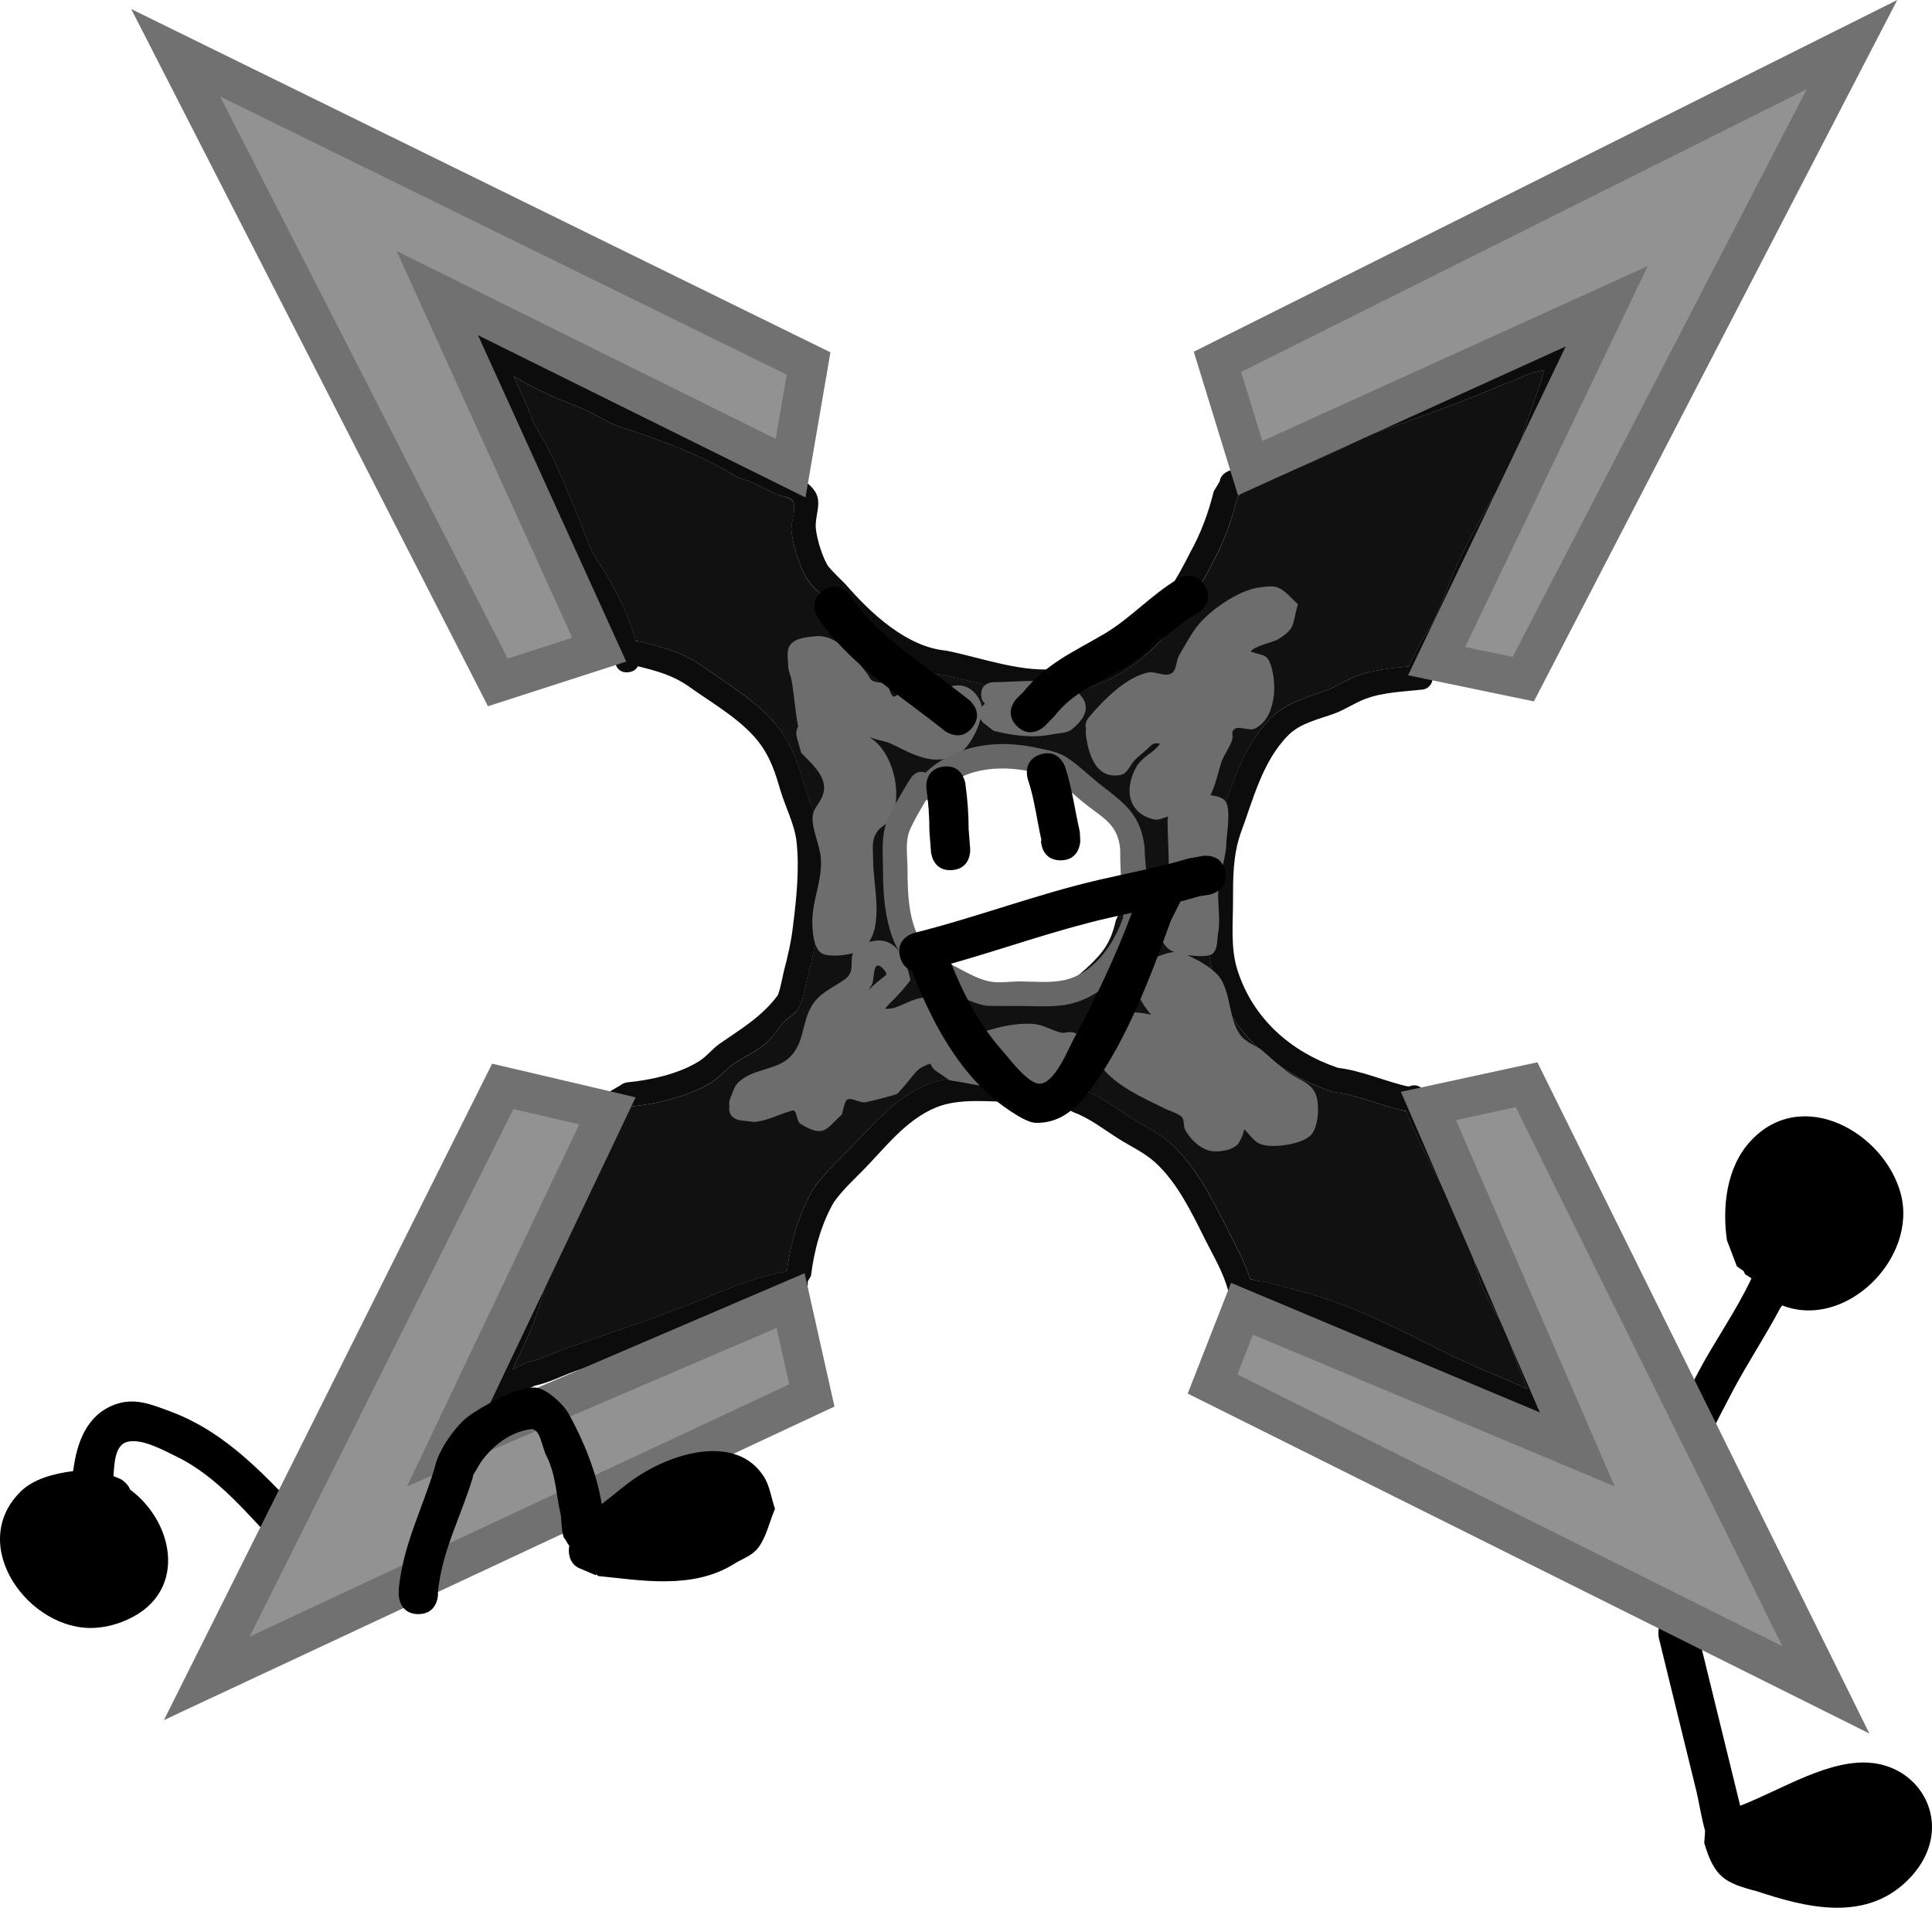 <svg version="1.1" xmlns="http://www.w3.org/2000/svg" xmlns:xlink="http://www.w3.org/1999/xlink" width="245.812" height="242.732" viewBox="0,0,245.812,242.732"><g transform="translate(-511.008,-249.661)"><g stroke-miterlimit="10"><path d="M526.559,456.012c-1.136,0.437 -2.353,0.714 -3.569,0.774c-8.251,0.411 -16.276,-10.513 -9.355,-17.349c1.62,-1.6 4.228,-2.291 6.684,-2.605c0.458,-3.672 1.721,-7.122 5.29,-8.46c2.512,-0.941 4.699,-0.002 6.977,0.838c7.465,2.753 12.39,8.494 17.766,14.08c0,0 1.734,1.801 -0.068,3.535c-1.801,1.734 -3.535,-0.068 -3.535,-0.068c-4.067,-4.225 -7.969,-9.211 -13.347,-11.802c-1.542,-0.743 -4.364,-2.332 -6.215,-1.838c-1.61,0.429 -1.619,2.878 -1.748,4.35l0.929,0.385c0,0 0.852,0.463 1.205,1.343c5.77,4.283 7.431,13.564 -1.017,16.817z" fill="#000000" stroke="none" stroke-width="0.5" stroke-linecap="butt"/><path d="M726.364,436.556c-1.475,-0.756 -3.017,-1.445 -4.584,-2.002c1.726,-3.412 3.463,-6.82 5.248,-10.213c2.103,-3.998 4.902,-7.913 6.826,-12.028c-0.258,-0.182 -0.525,-0.353 -0.802,-0.511c-0.071,-0.137 -0.139,-0.277 -0.206,-0.42l-0.857,-0.599c-0.421,-1.109 -0.842,-2.219 -1.263,-3.328c-0.598,-4.217 -0.088,-9.253 3.004,-12.605c6.517,-7.064 17.001,-1.131 19.106,6.669c2.213,8.2 -6.989,17.389 -15.065,14.239c-0.084,0.108 -0.169,0.217 -0.254,0.325c-1.889,3.583 -4.197,7.036 -6.066,10.589c-1.728,3.284 -3.413,6.583 -5.088,9.885z" fill="#000000" stroke="none" stroke-width="0.5" stroke-linecap="butt"/><path d="M727.951,482.611c-0.506,-1.793 -0.792,-3.76 -1.087,-4.966c-1.597,-6.513 -3.194,-13.026 -4.79,-19.538c0,0 -0.599,-2.442 1.751,-3.296c2.35,-0.853 2.949,1.589 2.949,1.589c1.597,6.513 3.194,13.026 4.79,19.538c0.03,0.123 0.509,2.066 0.851,3.475c5.241,-2.01 11.45,-6.092 16.908,-5.427c6.645,0.809 10.309,8.456 4.858,14.43c-5.57,6.104 -13.59,3.867 -19.618,1.889c-4.117,-1.08 -5.411,-1.768 -6.719,-6.142z" fill="#000000" stroke="none" stroke-width="0.5" stroke-linecap="butt"/><g><path d="M578.87,303.404c3.091,4.927 5.151,10.763 7.325,16.116c0.428,1.052 1.193,1.934 1.768,2.914c1.551,2.646 3.141,5.712 3.942,8.784l0.302,0.01c3.18,0.795 5.728,1.436 8.436,3.365c3.296,2.356 7.317,4.697 9.721,8.054c1.477,2.062 2.234,4.327 2.939,6.721c0.659,2.236 1.831,4.593 2.131,6.904c0.47,3.616 0.029,7.802 -0.415,11.402c-0.25,2.242 -0.716,4.279 -1.288,6.453c-0.34,1.291 -0.483,2.898 -1.272,4.038c-0.413,0.597 -1.113,0.934 -1.624,1.45c-0.765,0.772 -1.316,1.74 -2.088,2.505c-1.315,1.302 -2.892,1.858 -4.375,2.883c-0.848,0.586 -1.95,1.819 -2.762,2.326c-2.996,1.873 -7.001,2.786 -10.458,3.147c0,0 -0.026,0.003 -0.071,0.004c-0.908,1.42 -1.797,2.627 -2.386,4.237c-0.685,1.542 -1.191,3.162 -1.921,4.684c-1.046,2.18 -2.716,4.061 -3.741,6.233c-1.628,3.451 -2.462,7.448 -3.665,11.038c-0.83,2.477 -2.023,4.826 -3.124,7.203c0.575,-0.263 1.15,-0.546 1.744,-0.839c1.95,-0.443 3.357,-1.219 5.177,-1.864c5.412,-1.916 10.867,-3.683 16.203,-5.816c3.846,-1.538 7.505,-3.191 11.598,-3.893c0.057,-0.131 0.125,-0.244 0.187,-0.333c0.496,-3.536 1.521,-7.049 3.29,-10.148c1.235,-1.73 2.45,-2.918 3.943,-4.41c3.208,-3.205 6.148,-7.085 10.513,-8.886c3.412,-1.407 7.4,-0.949 10.996,-0.949c3.151,0 6.188,0.055 8.987,1.605c2.302,0.875 4.13,2.334 6.205,3.631c1.674,1.046 3.543,1.94 5.014,3.297c3.084,2.844 5.158,6.977 6.989,10.635c1.067,2.132 2.25,4.221 2.977,6.485l0.703,0.177c1.843,0.236 3.496,0.82 5.294,1.269c6.682,1.672 12.518,4.76 18.624,7.814c3.472,1.737 7.117,3.091 10.621,4.743c-0.44,-1.12 -0.881,-2.236 -1.315,-3.386c-0.486,-1.139 -0.764,-2.358 -1.234,-3.504c-0.854,-2.078 -2.298,-3.985 -3.135,-6.068c-0.958,-2.383 -1.411,-5.108 -2.48,-7.451c-2.298,-5.039 -5.2,-9.838 -7.285,-14.966l-0.818,-0.165c-2.86,-0.723 -5.549,-1.912 -8.498,-2.281c-7.048,-2.323 -12.78,-7.267 -15.084,-14.575c-0.975,-3.091 -0.698,-6.442 -0.698,-9.629c0,-3.376 0.065,-6.446 1.13,-9.677c1.764,-4.703 3.124,-10.02 6.831,-13.705c1.922,-1.911 4.614,-2.594 7.019,-3.476c1.362,-0.5 2.571,-1.367 3.934,-1.865c2.122,-0.776 4.367,-0.984 6.603,-1.206l0.004,-0.045c0.537,-1.205 1.122,-2.392 1.777,-3.537c1.664,-2.296 2.569,-5.061 3.612,-7.647c1.134,-2.813 2.786,-5.822 4.238,-8.485c1.174,-2.153 2.648,-4.151 3.708,-6.377c0.629,-1.321 0.931,-2.774 1.377,-4.168c0.797,-2.491 1.779,-4.928 2.496,-7.438c-0.591,0.133 -1.189,0.248 -1.762,0.439c-1.062,0.354 -2.033,0.97 -3.117,1.247c-5.382,2.32 -10.877,4.287 -16.415,6.234c-1.787,0.628 -3.554,1.639 -5.276,2.442c-3.924,1.83 -7.954,3.418 -11.917,5.159l-0.543,0.67c-0.749,2.963 -1.77,5.786 -3.255,8.465c-3.896,7.77 -9.632,15.311 -18.877,16.427c-5.171,0.624 -10.43,-1.299 -15.404,-2.294c-5.803,-0.627 -10.995,-5.217 -14.682,-9.469c-0.893,-1.03 -1.972,-1.736 -2.667,-2.943c-0.878,-1.525 -1.669,-4.044 -1.865,-5.796c-0.134,-1.205 0.533,-2.44 0.284,-3.628c-0.177,-0.849 -1.528,-0.821 -2.315,-1.186c-1.691,-0.785 -2.917,-1.598 -4.73,-2.056c-4.69,-2.875 -9.65,-4.747 -14.832,-6.396c-1.934,-0.616 -3.494,-1.835 -5.339,-2.546c-2.754,-1.062 -5.712,-2.334 -8.417,-3.957c0.933,1.921 1.783,3.893 2.507,5.847zM590.96,335.194c-1.551,0.172 -1.723,-1.379 -1.723,-1.379c-0.493,-4.891 -4.096,-8.711 -5.925,-13.101c-2.207,-5.295 -4.186,-11.025 -7.24,-15.929c-1.249,-3.292 -2.782,-6.643 -4.534,-9.697l-0.665,-1.325c0,0 -0.159,-0.319 -0.173,-0.728c-0.081,-0.09 -0.161,-0.181 -0.24,-0.273c0,0 -1.016,-1.185 0.169,-2.201c1.185,-1.016 2.201,0.169 2.201,0.169c3.258,3.824 8.606,6.118 13.146,7.897c1.758,0.689 3.224,1.871 5.065,2.448c5.251,1.645 10.441,3.501 15.132,6.505c2.085,0.515 5.211,1.76 6.932,3.063c0.725,0.549 1.513,1.168 1.838,2.018c0.509,1.333 -0.289,2.861 -0.132,4.28c0.154,1.394 0.776,3.389 1.465,4.608c0.289,0.512 2.18,2.298 2.327,2.467c3.163,3.652 7.76,7.971 12.786,8.427c4.633,0.926 9.743,2.913 14.56,2.283c8.18,-1.069 13.066,-7.903 16.498,-14.786c1.365,-2.453 2.316,-5.043 2.988,-7.766l0.763,-1.264c0.076,-0.852 0.949,-1.24 0.949,-1.24c4.137,-1.839 8.36,-3.484 12.462,-5.4c1.809,-0.844 3.667,-1.887 5.545,-2.552c5.552,-1.966 11.056,-3.944 16.463,-6.251c1.09,-0.266 2.061,-0.895 3.126,-1.25c0.981,-0.327 2.054,-0.368 3,-0.786l1.233,-0.24c0.244,-0.101 0.549,-0.14 0.932,-0.065c0.272,0.043 0.593,0.154 0.845,0.421c0.258,0.26 0.359,0.585 0.393,0.858c0.061,0.368 0.019,0.662 -0.08,0.897c-0.723,3.363 -2.044,6.535 -3.092,9.811c-0.49,1.531 -0.85,3.118 -1.536,4.572c-1.075,2.28 -2.582,4.324 -3.783,6.524c-1.394,2.554 -3.015,5.461 -4.086,8.162c-1.101,2.777 -2.132,5.689 -3.879,8.167c-0.541,0.946 -1.019,1.929 -1.464,2.923c0.016,0.07 0.028,0.145 0.037,0.224c0.065,0.586 -0.116,0.975 -0.366,1.233c-0.214,0.26 -0.549,0.472 -1.075,0.497c-2.351,0.257 -4.827,0.324 -7.059,1.154c-1.373,0.511 -2.599,1.372 -3.974,1.88c-1.953,0.722 -4.314,1.185 -5.882,2.767c-3.325,3.354 -4.478,8.268 -6.07,12.514c-0.968,2.864 -0.951,5.636 -0.951,8.635c0,2.837 -0.321,5.927 0.551,8.683c1.969,6.222 6.819,10.456 12.8,12.476c2.974,0.372 5.68,1.585 8.565,2.297l0.443,0.088c0.028,-0.012 0.057,-0.024 0.087,-0.035c1.461,-0.548 2.009,0.913 2.009,0.913c2.049,5.514 5.24,10.588 7.669,15.949c1.075,2.373 1.555,5.121 2.514,7.531c0.819,2.058 2.26,3.947 3.107,6.001c0.481,1.167 0.764,2.411 1.263,3.571c0.815,2.192 1.683,4.289 2.51,6.484l0.06,0.703c0.103,0.295 0.115,0.659 -0.084,1.086c-0.103,0.273 -0.292,0.574 -0.637,0.761c-0.334,0.207 -0.689,0.221 -0.977,0.175c-0.398,-0.033 -0.682,-0.175 -0.884,-0.361c-4.341,-2.444 -9.113,-4.014 -13.572,-6.243c-5.905,-2.952 -11.537,-5.971 -17.999,-7.584c-1.738,-0.436 -3.329,-1.011 -5.11,-1.228l-1.515,-0.376c-0.45,-0.015 -0.763,-0.222 -0.976,-0.46c-0.237,-0.212 -0.444,-0.524 -0.46,-0.972c-0.602,-2.289 -1.884,-4.396 -2.94,-6.511c-1.662,-3.329 -3.502,-7.186 -6.328,-9.757c-1.332,-1.212 -3.052,-2.005 -4.558,-2.946c-1.962,-1.227 -3.683,-2.638 -5.864,-3.444c-2.323,-1.38 -5.006,-1.309 -7.66,-1.309c-3.146,0 -6.825,-0.512 -9.813,0.716c-3.929,1.615 -6.585,5.297 -9.463,8.177c-1.365,1.366 -2.424,2.342 -3.548,3.913c-1.613,2.82 -2.49,6.121 -2.887,9.34l-0.411,0.703c0.155,1.503 -1.361,1.693 -1.361,1.693c-4.26,0.522 -7.976,2.287 -11.895,3.856c-5.353,2.142 -10.828,3.927 -16.259,5.837c-1.783,0.627 -3.31,1.466 -5.227,1.882c-1.526,0.775 -2.962,1.43 -4.565,1.909c-0.111,0.127 -0.253,0.242 -0.435,0.326c-0.257,0.145 -0.588,0.221 -1.004,0.126c-0.423,-0.058 -0.706,-0.245 -0.896,-0.471c-0.328,-0.333 -0.397,-0.745 -0.385,-1.07c0,-0.001 -0,-0.001 -0,-0.001l0,-0c0.012,-0.315 0.099,-0.548 0.099,-0.548c1.348,-3.565 3.354,-6.926 4.557,-10.553c1.238,-3.734 2.141,-7.845 3.826,-11.435c1.023,-2.18 2.718,-4.067 3.75,-6.252c0.688,-1.456 1.171,-3.001 1.825,-4.472c0.723,-1.891 1.758,-3.311 2.826,-5.022l1.28,-0.744c0.157,-0.133 0.331,-0.222 0.485,-0.282l0.02,-0.012c0,0 0.08,-0.032 0.21,-0.062c0.129,-0.033 0.215,-0.042 0.215,-0.042c2.961,-0.281 6.533,-1.075 9.102,-2.68c0.983,-0.614 1.696,-1.591 2.648,-2.251c2.66,-1.843 5.318,-3.406 7.311,-6.063c0.301,-0.401 0.758,-2.842 0.809,-3.037c0.537,-2.042 0.976,-3.926 1.209,-6.032c0.427,-3.364 0.817,-7.27 0.417,-10.655c-0.25,-2.114 -1.429,-4.366 -2.03,-6.413c-0.601,-2.047 -1.212,-3.996 -2.471,-5.764c-2.18,-3.061 -6.007,-5.204 -9.007,-7.344c-2.171,-1.555 -4.19,-2.084 -6.669,-2.7c-0.179,0.354 -0.528,0.687 -1.2,0.762z" fill="#0c0c0c" stroke="none" stroke-width="0.5" stroke-linecap="butt"/><path d="M576.341,297.535c2.705,1.622 5.664,2.894 8.418,3.956c1.844,0.711 3.405,1.93 5.339,2.546c5.183,1.649 10.145,3.519 14.835,6.394c1.813,0.458 3.041,1.27 4.731,2.055c0.786,0.365 2.171,0.39 2.348,1.239c0.248,1.187 -0.418,2.422 -0.283,3.627c0.195,1.752 0.987,4.27 1.865,5.795c0.695,1.207 1.737,1.863 2.63,2.893c3.686,4.251 8.885,8.838 14.688,9.465c4.974,0.995 10.251,2.917 15.422,2.293c9.244,-1.116 14.991,-8.653 18.887,-16.424c1.485,-2.679 2.475,-5.447 3.224,-8.411l0.573,-0.725c3.963,-1.742 7.997,-3.327 11.92,-5.158c1.722,-0.803 3.49,-1.813 5.277,-2.441c5.538,-1.947 11.035,-3.912 16.417,-6.232c1.084,-0.277 2.055,-0.893 3.117,-1.247c0.573,-0.191 1.171,-0.306 1.763,-0.439c-0.718,2.51 -1.698,4.948 -2.495,7.439c-0.446,1.394 -0.748,2.847 -1.377,4.168c-1.06,2.226 -2.534,4.225 -3.707,6.378c-1.452,2.663 -3.103,5.674 -4.237,8.487c-1.043,2.586 -1.947,5.353 -3.61,7.649c-0.655,1.146 -1.239,2.333 -1.776,3.538l-0.059,0.076c-2.236,0.222 -4.48,0.431 -6.602,1.207c-1.363,0.498 -2.571,1.366 -3.933,1.866c-2.405,0.882 -5.045,1.531 -6.967,3.442c-3.707,3.685 -5.063,9.01 -6.827,13.714c-1.065,3.231 -1.129,6.313 -1.129,9.689c0,3.186 -0.28,6.548 0.694,9.639c2.304,7.307 7.983,12.219 15.031,14.542c2.949,0.369 5.637,1.559 8.497,2.282l0.871,0.198c2.085,5.128 4.985,9.93 7.283,14.969c1.069,2.344 1.522,5.07 2.479,7.452c0.837,2.083 2.281,3.991 3.135,6.069c0.471,1.145 0.748,2.365 1.234,3.504c0.434,1.15 0.875,2.267 1.315,3.387c-3.504,-1.651 -7.15,-3.005 -10.622,-4.742c-6.106,-3.054 -11.946,-6.139 -18.627,-7.811c-1.798,-0.448 -3.453,-1.032 -5.296,-1.268l-0.733,-0.231c-0.727,-2.264 -1.91,-4.353 -2.978,-6.485c-1.831,-3.658 -3.875,-7.737 -6.959,-10.58c-1.471,-1.356 -3.342,-2.249 -5.016,-3.295c-2.075,-1.297 -3.907,-2.754 -6.21,-3.629c-2.799,-1.549 -5.846,-1.604 -8.997,-1.604c-3.596,0 -7.595,-0.462 -11.007,0.946c-4.365,1.8 -7.309,5.679 -10.517,8.884c-1.493,1.492 -2.673,2.628 -3.908,4.359c-1.769,3.099 -2.796,6.611 -3.292,10.147c-0.061,0.088 -0.162,0.254 -0.22,0.386c-4.094,0.702 -7.755,2.353 -11.601,3.891c-5.335,2.133 -10.793,3.897 -16.205,5.813c-1.82,0.644 -3.227,1.42 -5.178,1.863c-0.595,0.293 -1.169,0.576 -1.744,0.839c1.101,-2.377 2.294,-4.727 3.123,-7.204c1.203,-3.59 2.035,-7.589 3.663,-11.04c1.025,-2.172 2.694,-4.053 3.74,-6.234c0.73,-1.521 1.235,-3.143 1.92,-4.685c0.589,-1.609 1.477,-2.817 2.385,-4.238c0.045,-0.001 0.125,-0.035 0.125,-0.035c3.457,-0.361 7.461,-1.275 10.457,-3.148c0.811,-0.507 1.861,-1.707 2.709,-2.293c1.483,-1.025 3.06,-1.582 4.375,-2.884c0.773,-0.765 1.323,-1.733 2.088,-2.505c0.511,-0.516 1.211,-0.853 1.624,-1.45c0.789,-1.14 0.931,-2.749 1.27,-4.041c0.572,-2.174 1.036,-4.217 1.286,-6.459c0.444,-3.6 0.885,-7.799 0.415,-11.415c-0.301,-2.311 -1.471,-4.674 -2.129,-6.91c-0.705,-2.394 -1.461,-4.663 -2.937,-6.725c-2.403,-3.357 -6.372,-5.664 -9.668,-8.021c-2.707,-1.929 -5.255,-2.571 -8.435,-3.366l-0.355,-0.042c-0.8,-3.072 -2.389,-6.14 -3.94,-8.786c-0.575,-0.98 -1.34,-1.862 -1.768,-2.914c-2.175,-5.353 -4.233,-11.192 -7.324,-16.119c-0.723,-1.954 -1.572,-3.927 -2.506,-5.848zM652.982,366.758c0.849,-1.773 1.324,-3.759 1.324,-5.856c0,-4.14 -1.853,-7.847 -4.774,-10.337c-1.613,-1.375 -3.551,-2.379 -5.683,-2.88c-2.387,-0.821 -4.76,-1.204 -6.376,-0.861c-2.011,0.427 -4.017,0.9 -5.977,1.518c-3.85,1.214 -5.76,6.398 -6.629,10.023c-2.196,9.152 6.738,19.327 16.218,17.911c1.804,-0.269 4.552,-0.448 6.017,-1.62c4.315,-3.452 5.167,-4.907 5.881,-7.897z" fill="#111111" stroke="none" stroke-width="0.5" stroke-linecap="butt"/><path d="M636.087,339.406c0.083,-0.083 0.165,-0.153 0.247,-0.212c-0.275,-0.228 -0.496,-0.595 -0.496,-1.182c0,-1.561 1.561,-1.561 1.561,-1.561c2.398,0 5.088,-0.341 7.453,0.009c0.855,0.127 1.818,0.123 2.515,0.635c2.393,1.756 2.364,3.43 0.049,5.339c-0.656,0.541 -1.634,0.482 -2.468,0.652c-2.538,0.519 -5.036,0.174 -7.512,-0.44l-1.349,-1.035c0,0 -0.184,-0.184 -0.327,-0.477c-0.414,1.672 -1.523,3.523 -2.429,4.166c-2.828,2.008 -5.667,0.632 -8.282,-0.691c-1.24,-0.628 -1.274,-0.531 -2.616,-0.888c-0.253,-0.067 -0.976,-0.365 -0.752,-0.229c2.916,1.774 4.241,7.139 2.733,10.24c-0.302,0.62 -1.013,0.937 -1.52,1.405c-1.13,1.201 -0.791,2.498 -0.791,4.099c-0.001,2.855 1.259,7.661 -0.541,10.292c3.502,-1.072 4.745,2.326 5.287,4.83c-0.799,1.098 -1.739,2.092 -2.707,3.044c-0.152,0.15 -0.338,0.385 -0.53,0.608c0.364,-0.011 0.735,0.013 1.081,-0.091c1.458,-0.437 2.87,-1.488 4.38,-1.294c2.392,0.306 4.53,2.696 4.2,5.138c3.056,-0.817 5.949,-2.045 9.216,-1.82c1.195,0.083 2.267,0.781 3.425,1.09c0.561,0.149 1.205,-0.201 1.74,0.022c0.863,0.36 1.747,0.873 2.27,1.648c0.087,0.129 0.167,0.263 0.237,0.399c-0.073,-0.501 -0.064,-1.028 0.045,-1.585c0.184,-0.944 0.267,-2.087 1.005,-2.704c0.677,-0.566 1.745,-0.267 2.625,-0.331c0.822,-0.059 2.339,-0.05 3.639,0.297c-0.77,-0.865 -1.051,-1.437 -1.841,-2.696c0,0 -0.688,-1.1 0.194,-1.921c-0.103,-0.555 0.15,-1.061 0.15,-1.061l0.989,-1.153c0.982,-0.418 2.327,-1.083 3.467,-1.16c-0.33,-0.115 -0.591,-0.243 -0.743,-0.379c-1.511,-1.355 -1.215,-2.936 -0.938,-4.596c0.142,-0.852 0.712,-2.548 0.815,-3.421c0.316,-2.68 -0.009,-5.659 -0.009,-8.361c0,0 0,-0.212 0.078,-0.48c-0.618,0.171 -1.24,0.509 -1.852,0.361c-3.46,-0.835 -3.693,-4.125 -2.158,-6.731c0.772,-1.311 2.106,-1.693 2.897,-2.793c0.15,-0.209 -0.536,-0.194 -0.767,-0.081c-0.344,0.168 -0.581,0.5 -0.871,0.751c-0.493,0.426 -1.012,0.824 -1.477,1.281c-0.621,0.609 -0.924,1.739 -1.776,1.912c-3.306,0.669 -4.158,-2.863 -4.466,-5.055l-0.012,-0.402c0,0 0,-0.142 0.043,-0.341c-0.272,-0.782 0.319,-1.49 0.319,-1.49c1.81,-2.156 4.691,-5.122 7.544,-5.732c0.956,-0.204 2.052,0.572 2.929,0.141c0.75,-0.369 0.604,-1.565 1.019,-2.291c0.619,-1.083 1.236,-2.171 1.927,-3.21c1.545,-2.323 5.647,-5.187 8.419,-5.483c0.766,-0.082 1.608,-0.249 2.311,0.065c0.982,0.439 1.649,1.381 2.473,2.072c-0.769,2.754 -0.254,3.073 -2.581,4.509c-0.469,0.29 -2.998,0.858 -3.392,1.493c-0.056,0.09 0.192,0.089 0.289,0.131c0.61,0.265 1.434,0.256 1.831,0.789c0.738,0.991 0.961,3.482 0.787,4.752c-0.223,1.628 -0.741,3.264 -2.344,4.136c-0.831,0.452 -2.283,-0.524 -2.827,0.25c-0.216,0.308 0.002,0.762 -0.102,1.124c-0.313,1.088 -1.108,1.993 -1.442,3.075c-0.403,1.308 -0.71,2.789 -1.338,4.052c0.723,0.125 1.465,0.223 1.894,0.762c0.696,0.876 0.244,3.897 0.133,5.008c-0.002,2.337 -0.932,4.241 -1.042,6.47c-0.082,1.664 0.289,3.563 0,5.202c-0.168,0.954 -0.021,2.217 -0.799,2.793c-0.427,0.316 -1.846,0.299 -3.157,0.096c0.271,0.131 0.537,0.277 0.805,0.403c0.976,0.459 2.612,1.473 3.261,2.337c1.615,2.152 1.131,5.592 2.858,7.629c0.534,0.63 1.76,1.228 2.399,1.593c1.227,1.015 2.434,2.217 3.746,3.121c1.081,0.745 2.509,1.116 3.184,2.406c0.671,1.281 0.483,4.166 -0.376,5.282c-1.031,1.34 -5.112,1.897 -6.585,1.278c-0.745,-0.313 -1.239,-1.044 -1.796,-1.63c-0.078,-0.082 -0.156,-0.166 -0.232,-0.252c-0.144,0.873 -0.727,1.848 -0.849,1.96c-0.742,0.681 -1.886,0.88 -2.893,0.868c-1.602,-0.019 -3.062,-1.454 -3.764,-2.722c-0.255,-0.461 -0.102,-1.075 -0.346,-1.542c-0.233,-0.446 -1.819,-0.987 -2.04,-1.079c-2.733,-1.373 -7.352,-3.285 -8.835,-6.353c0.179,1.394 -0.346,2.86 -1.549,3.768c-0.664,0.501 -1.654,0.186 -2.485,0.233c-3.061,0.172 -6.099,-0.048 -9.131,-0.427c-1.897,-0.214 -3.699,-0.649 -5.587,-0.928l-1.796,-1.224c0,0 -0.476,-0.34 -0.637,-0.895c-0.595,0.188 -1.164,0.421 -1.63,0.833c-0.39,0.344 -2.256,2.781 -2.655,3.027c-0.21,0.13 -3.799,1.069 -4.122,1.071c-0.791,0.005 -2.011,-0.86 -2.368,-0.155c-0.267,0.529 -0.336,1.136 -0.504,1.704c-2.061,1.844 -2.193,3.026 -5.253,1.2c-0.577,-0.344 -0.422,-1.89 -1.069,-1.708c-1.694,0.475 -2.927,1.226 -4.786,1.457l-1.858,-0.22c0,0 -1.549,-0.194 -1.355,-1.742c0.003,-0.021 0.006,-0.042 0.009,-0.062c-0.095,-0.516 0.105,-0.983 0.105,-0.983c0.298,-0.627 0.425,-1.369 0.894,-1.881c1.805,-1.97 4.949,-1.6 6.728,-3.402c1.812,-1.835 1.455,-4.137 2.646,-6.307c1.019,-1.856 2.731,-2.411 4.314,-3.558c1.359,-0.985 0.569,-2.24 1.047,-3.325c-1.358,0.365 -3.429,0.477 -4.126,-0.075c-1.092,-0.864 -1.134,-3.69 -1.009,-4.921c0.263,-2.587 1.184,-4.379 1.036,-7.032c-0.098,-1.746 -1.241,-3.834 -1.026,-5.533c0.092,-0.727 0.666,-1.306 0.999,-1.959c1.381,-2.456 -0.772,-4.192 -2.479,-5.986l-0.572,-2.055c0,0 -0.174,-0.696 0.186,-1.262c-0.375,-1.965 -0.482,-3.933 -0.832,-5.915c-0.104,-0.591 -0.416,-1.15 -0.429,-1.75c-0.02,-0.95 -0.294,-2.116 0.332,-2.832c0.697,-0.797 1.964,-0.876 3.017,-0.999c2.941,-0.343 5.048,2.698 6.676,4.713c0.242,0.299 0.346,0.741 0.678,0.934c0.532,0.309 1.285,0.126 1.777,0.494c0.425,0.318 0.414,0.995 0.756,1.402c0.46,0.548 1.17,-0.913 1.873,-1.047c2.326,-0.442 2.362,0.002 3.504,1.201c1.647,-1.841 4.494,-2.227 5.821,0.572c0.099,0.208 0.158,0.447 0.183,0.707c0.051,-0.066 0.109,-0.132 0.175,-0.198zM621.47,375.658c0.862,-0.849 1.806,-1.573 2.339,-1.995c-0.072,-0.162 -0.104,-0.35 -0.217,-0.487c-1.608,-1.963 -1.296,0.958 -1.612,1.655c-0.134,0.295 -0.309,0.57 -0.51,0.827z" fill="#6d6d6d" stroke="none" stroke-width="0.5" stroke-linecap="butt"/><path d="M628.753,347.968c3.788,-3.552 9.155,-4.271 14.187,-3.156c1.359,0.301 2.621,0.464 3.822,1.243c1.553,1.008 3.011,2.483 4.492,3.623c3.045,2.342 4.917,3.791 5.39,7.808c0.001,3.136 1.09,7.123 0.13,10.152c-1.394,4.398 -5.072,8.735 -9.677,9.77c-2.053,0.461 -4.285,0.244 -6.369,0.244c-0.226,0 -4.047,0.008 -4.232,-0.025c-2.482,-0.444 -4.918,-2.118 -7.196,-3.118c-0.448,-0.367 -2.777,-2.248 -3.073,-2.602c-2.52,-3.01 -2.872,-7.879 -2.875,-11.63c-0.001,-2.073 -0.256,-4.225 0.533,-6.21c0.606,-1.524 1.762,-3.314 2.586,-4.761l0.473,-0.716c0,0 0.71,-1.065 1.808,-0.623zM628.837,351.451c-0.719,1.226 -1.528,2.563 -2.062,3.8c-0.646,1.498 -0.299,3.449 -0.3,5.027c-0.002,2.863 0.097,7.314 2.12,9.595c0.677,0.763 1.561,1.314 2.337,1.976c1.946,0.808 4.022,2.345 6.122,2.708c1.207,0.209 2.45,-0.025 3.675,-0.025c1.847,0 3.877,0.227 5.7,-0.172c3.628,-0.794 6.196,-4.392 7.386,-7.709c0.322,-0.899 -0.036,-2.38 -0.078,-3.174c-0.103,-1.931 -0.209,-3.882 -0.208,-5.818c-0.302,-2.967 -1.924,-3.773 -4.181,-5.51c-1.423,-1.095 -2.781,-2.438 -4.247,-3.452c-0.696,-0.481 -2.129,-0.68 -2.836,-0.838c-4.194,-0.935 -9.107,-0.483 -12.002,3.03c0,0 -0.604,0.705 -1.424,0.561z" fill="#676767" stroke="none" stroke-width="0.5" stroke-linecap="butt"/><path d="M574.349,336.486l-40.993,-80.113l80.529,39.536l-2.289,13.317l-44.946,-22.265l20.6,45.362z" fill="#929292" stroke="#717171" stroke-width="5" stroke-linecap="round"/><path d="M665.907,295.702l80.737,-40.368l-41.825,80.737l-11.028,-2.289l21.641,-45.154l-45.362,20.6z" fill="#929292" stroke="#717171" stroke-width="5" stroke-linecap="round"/><path d="M588.291,391.005l-20.392,42.865l43.698,-18.728l2.705,12.069l-76.991,35.999l37.663,-75.327z" fill="#929292" stroke="#717171" stroke-width="5" stroke-linecap="round"/><path d="M692.75,390.38l12.485,-2.705l38.08,76.991l-78.032,-38.912l3.746,-9.572l42.657,17.895z" fill="#929292" stroke="#717171" stroke-width="5" stroke-linecap="round"/></g><path d="M634.728,342.212c-1.535,1.973 -3.508,0.439 -3.508,0.439l-1.789,-1.392c-5.111,-3.933 -10.729,-7.599 -14.356,-12.995c0,0 -1.387,-2.08 0.693,-3.467c2.08,-1.387 3.467,0.693 3.467,0.693c3.238,4.906 8.622,8.251 13.244,11.805l1.811,1.408c0,0 1.973,1.535 0.439,3.508z" fill="#000000" stroke="none" stroke-width="0.5" stroke-linecap="butt"/><path d="M640.387,342.045c-1.768,-1.768 0,-3.536 0,-3.536l0.816,-0.794c2.995,-3.696 6.348,-5.072 10.288,-7.395c3.378,-1.992 6.011,-5.004 9.405,-7.003c0,0 2.159,-1.26 3.419,0.9c1.26,2.159 -0.9,3.419 -0.9,3.419c-3.402,1.961 -6.016,4.986 -9.395,6.997c-3.407,2.028 -6.358,2.96 -8.912,6.205l-1.184,1.206c0,0 -1.768,1.768 -3.536,0z" fill="#000000" stroke="none" stroke-width="0.5" stroke-linecap="butt"/><path d="M632.146,360.37c-2.493,0.192 -2.684,-2.301 -2.684,-2.301l-0.206,-2.696c0.003,-1.785 -0.12,-3.576 -0.377,-5.342c0,0 -0.354,-2.475 2.121,-2.828c2.475,-0.354 2.828,2.121 2.828,2.121c0.273,1.939 0.42,3.9 0.423,5.858l0.194,2.504c0,0 0.192,2.493 -2.301,2.684z" fill="#000000" stroke="none" stroke-width="0.5" stroke-linecap="butt"/><path d="M645.955,359.127c-2.5,0 -2.5,-2.5 -2.5,-2.5l0.064,-0.038c-0.605,-2.632 -0.87,-5.215 -1.736,-7.772c0,0 -0.791,-2.372 1.581,-3.162c2.372,-0.791 3.162,1.581 3.162,1.581c0.898,2.73 1.217,5.437 1.864,8.228l0.064,1.162c0,0 0,2.5 -2.5,2.5z" fill="#000000" stroke="none" stroke-width="0.5" stroke-linecap="butt"/><path d="M661.179,364.4c-0.397,0.79 -0.793,1.58 -1.19,2.37c-2.572,7.098 -5.522,15.013 -10.002,21.201c-1.752,2.42 -3.878,4.656 -7.242,4.553c-1.499,-0.046 -4.941,-2.673 -6.018,-3.674c-4.545,-4.226 -7.332,-9.711 -9.605,-15.39c0,0 -0.048,-0.12 -0.095,-0.317c-0.614,-0.201 -1.24,-0.68 -1.509,-1.755c-0.606,-2.425 1.819,-3.032 1.819,-3.032c7.932,-1.981 15.593,-4.923 23.557,-6.763c3.78,-0.874 7.608,-1.579 11.331,-2.706l1.807,-0.321c0,0 2.466,-0.411 2.877,2.055c0.411,2.466 -2.055,2.877 -2.055,2.877l-1.193,0.179c-0.822,0.245 -1.648,0.471 -2.476,0.685zM638.563,383.373c0.893,1.003 3.081,3.99 4.578,4.167c1.967,0.233 3.847,-4.514 4.359,-5.458c2.915,-5.378 5.395,-10.607 7.527,-16.29c-1.012,0.222 -2.024,0.445 -3.034,0.678c-6.752,1.556 -13.289,3.917 -19.957,5.804c1.67,4.08 3.573,7.78 6.527,11.098z" fill="#000000" stroke="none" stroke-width="0.5" stroke-linecap="butt"/><path d="M564.235,455.033c-2.5,0 -2.5,-2.5 -2.5,-2.5l0.012,-0.749c0.574,-5.675 2.999,-10.101 4.58,-15.425c0.472,-2.303 2.737,-5.312 4.138,-6.387c1.437,-1.104 5.984,-3.783 8.567,-3.772c1.387,0.006 3.638,2.1 4.308,3.301l0,0c1.882,3.375 3.583,7.495 4.225,11.526c1.569,-1.179 3.058,-2.53 4.684,-3.583c4.729,-3.063 12.539,-5.255 15.954,0.105c0.741,1.163 0.938,2.722 1.408,4.082c-0.704,1.644 -1.067,3.519 -2.113,4.931c-0.777,1.049 -2.035,1.416 -3.075,2.07c-5.262,3.311 -11.84,2.104 -17.323,1.55l-0.22,-0.236l-0.058,0.142l-2.135,-0.909c-0.537,-0.228 -0.972,-0.705 -1.181,-1.376c-0.143,-0.462 -0.16,-0.957 -0.07,-1.432c-0.016,-0.034 -0.032,-0.07 -0.048,-0.107c-0.109,-0.131 -0.206,-0.275 -0.288,-0.432l-0.157,-0.298c-0.521,-0.283 -0.481,-2.645 -0.59,-3.114c-0.598,-2.576 -0.603,-5.148 -1.837,-7.556c-0.598,-1.168 -0.756,-3.571 -2.051,-3.359c-2.62,0.429 -4.629,1.999 -6.132,3.992c-0.286,0.379 -0.671,1.123 -1.128,1.849c-0.03,0.247 -0.077,0.404 -0.077,0.404c-1.527,5.031 -3.879,9.188 -4.407,14.53l0.012,0.251c0,0 0,2.5 -2.5,2.5z" fill="#000000" stroke="none" stroke-width="0.5" stroke-linecap="butt"/></g></g></svg><!--rotationCenter:128.99198814097008:110.33870104452618-->